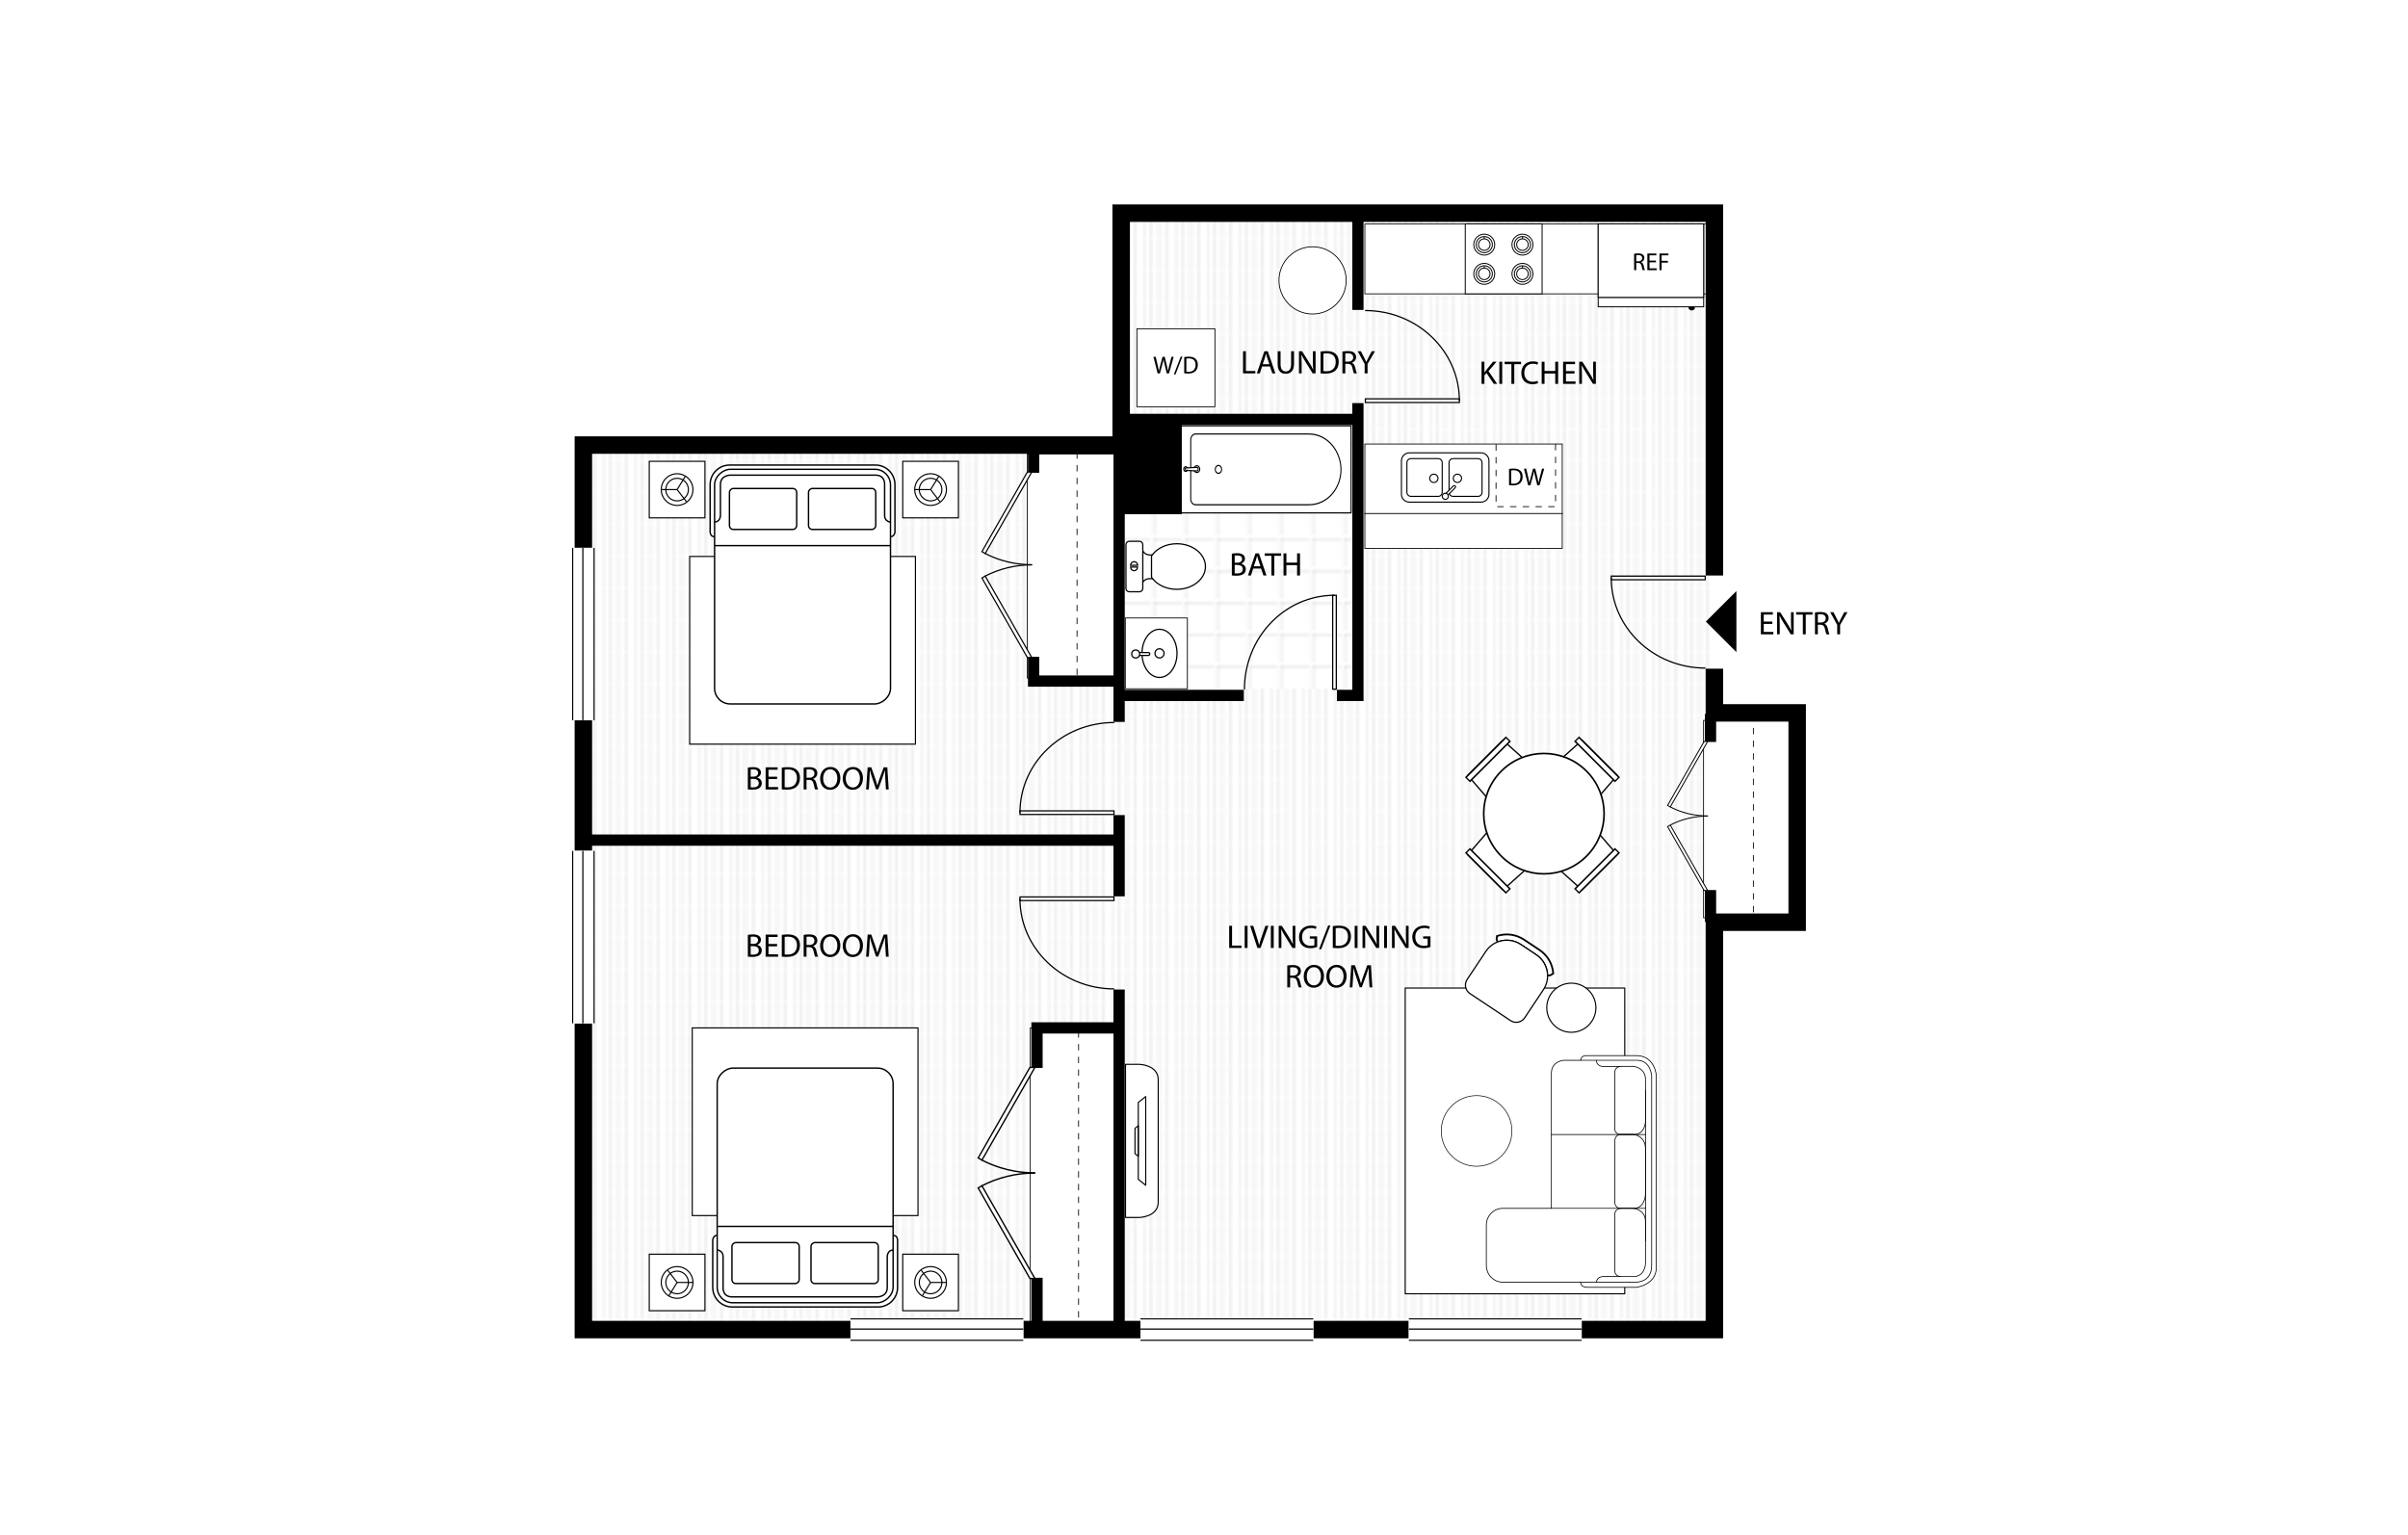 <?xml version="1.0" encoding="UTF-8"?><svg id="w" xmlns="http://www.w3.org/2000/svg" xmlns:xlink="http://www.w3.org/1999/xlink" viewBox="0 0 1035 660"><defs><style>.au,.av,.aw,.ax,.ay,.az,.ba,.bb,.bc,.bd{fill:none;}.be{fill:url(#y);}.bf{fill:url(#x);}.av,.aw,.ax,.ay,.bg,.bh,.az,.ba,.bb,.bi,.bj,.bk,.bl,.bm,.bn,.bo,.bp,.bq,.br,.bs,.bt,.bc,.bd{stroke:#000;}.av,.bt{stroke-width:.3px;}.aw,.bq{stroke-width:.41px;}.ax,.ba,.bj,.bk,.bl,.bm{stroke-linecap:round;stroke-linejoin:round;}.ax,.bm{stroke-width:.328px;}.ay{stroke-dasharray:2.734;}.ay,.bi,.br{stroke-width:.355px;}.bu{fill:#c6c6c6;}.bv,.bg,.bh,.bj,.bk,.bl,.bm,.bn,.bo,.bp,.bq,.br,.bs,.bt{fill:#fff;}.bg{stroke-width:.24px;}.bg,.bh,.az,.bb{stroke-miterlimit:10;}.bh,.bp{stroke-width:.35px;}.az,.bj{stroke-width:.36px;}.ba,.bk{stroke-width:.481px;}.bb{stroke-width:.311px;}.bw{clip-path:url(#b);}.bl{stroke-width:.279px;}.bn{stroke-width:.478px;}.bo{stroke-width:.701px;}.bs{stroke-width:.292px;}.bc{stroke-width:7.504px;}.bd{stroke-width:4.839px;}</style><clipPath id="b"><rect class="bv" y=".15" width="22.677" height="5.637"/></clipPath><symbol id="a" viewBox="0 0 22.677 5.939"><rect class="bv" y=".15" width="22.677" height="5.637"/><g class="bw"><rect class="bv" y=".15" width="22.677" height="5.637"/></g><path d="M22.677,5.639H0V.301h22.677v5.338ZM22.677,0H0v5.939h22.677V0Z"/><line class="bb" y1="3.102" x2="22.677" y2="3.102"/></symbol><symbol id="c" viewBox="0 0 23.062 12.686"><polygon id="d" class="bs" points="19.685 .2 20.147 1.01 .146 12.434 .146 11.361 19.685 .2"/><path class="av" d="M22.912,12.502c0-4.162-1.001-8.079-2.765-11.503"/></symbol><symbol id="e" viewBox="0 0 22.659 23.155"><rect id="f" class="bt" x=".15" y=".15" width=".88" height="22.855"/><path class="av" d="M22.509,23.069C22.509,10.412,12.695.15.59.15"/></symbol><symbol id="g" viewBox="0 0 45.842 12.686"><use width="23.062" height="12.686" xlink:href="#c"/><use width="23.062" height="12.686" transform="translate(45.842) rotate(-180) scale(1 -1)" xlink:href="#c"/></symbol><symbol id="h" viewBox="0 0 12.036 11.344"><g id="i"><path class="bt" d="M.15,4.42C.15,2.061,2.779.15,6.017.15c3.244,0,5.869,1.911,5.869,4.269,0,2.353-2.625,4.264-5.869,4.264C2.779,8.683.15,6.773.15,4.42"/><path class="bt" d="M4.901,4.413c0-.607.5-1.101,1.117-1.101.618,0,1.118.493,1.118,1.101,0,.614-.5,1.109-1.118,1.109-.617,0-1.117-.495-1.117-1.109"/></g><path class="bt" d="M6.518,9.877c0,.192-.155.347-.347.347h0c-.192,0-.347-.155-.347-.347v-2.742c0-.192.155-.347.347-.347h0c.192,0,.347.155.347.347v2.742Z"/><circle class="bt" cx="6.171" cy="10.224" r=".97"/></symbol><symbol id="j" viewBox="0 0 24.798 15.59"><g id="k"><g id="l"><path class="bt" d="M2.344,14.715c-1.21,0-2.194-.989-2.194-2.202V3.227C.15,2.012,1.134,1.022,2.344,1.022h19.93c1.21,0,2.194.989,2.194,2.204v9.286c0,1.213-.984,2.202-2.194,2.202H2.344Z"/><path class="bt" d="M3.197,2.622h6.922c.619,0,1.121.502,1.121,1.121v8.251c0,.619-.503,1.122-1.122,1.122H3.194c-.619,0-1.121-.502-1.121-1.121V3.746c0-.62.504-1.124,1.124-1.124Z"/><path class="bt" d="M22.948,11.992c0,.618-.505,1.124-1.12,1.124h-7.571c-.615,0-1.119-.506-1.119-1.124V3.746c0-.618.504-1.124,1.119-1.124h7.571c.615,0,1.12.506,1.12,1.124v8.246Z"/><path class="bt" d="M10.065,7.636c0,.638-.518,1.156-1.152,1.156-.639,0-1.153-.519-1.153-1.156s.515-1.156,1.153-1.156c.635,0,1.152.519,1.152,1.156"/><path class="bt" d="M16.614,7.636c0,.638-.517,1.156-1.152,1.156-.639,0-1.152-.519-1.152-1.156s.514-1.156,1.152-1.156c.636,0,1.152.519,1.152,1.156"/><path class="bt" d="M9.53,5.022c-.136.139-.136.358.002.499.139.137.358.137.496,0l2.124-2.129c.135-.138.135-.361.001-.497-.141-.141-.363-.141-.501,0l-2.122,2.127Z"/><path class="bt" d="M13.127,2.63c0,.473-.382.855-.853.855-.467,0-.848-.382-.848-.855,0-.468.381-.851.848-.851.471,0,.853.383.853.851"/></g><path class="bt" d="M.15,15.59"/><path class="bt" d="M24.798,15.59"/><path class="bt" d="M24.798,0"/><path class="bt" d="M.15,0"/></g></symbol><symbol id="m" viewBox="0 0 22.677 5.939"><use width="22.677" height="5.939" xlink:href="#a"/></symbol><symbol id="n" viewBox="0 0 22.407 50.698"><g id="o"><rect class="bt" x=".15" y=".15" width="22.107" height="50.398"/><path class="bt" d="M2.218,12.669C2.218,6.959,6.71,3.162,11.204,3.125c4.493-.04,8.985,3.676,8.985,9.545v33.443c0,1.252-1.236,1.461-1.236,1.461H3.455s-1.236-.209-1.236-1.461V12.669Z"/><path class="bt" d="M12.202,39.375c0,.525-.448.951-.998.951-.554,0-.999-.426-.999-.951,0-.524.445-.95.999-.95.55,0,.998.426.998.95"/><path class="bt" d="M10.524,46.374c-.336-.338-.337-.886.003-1.225.341-.337.886-.337,1.224.003.338.338.337.886-.002,1.225-.34.337-.888.336-1.225-.003"/><path class="bt" d="M10.71,49.485c-.232-.231-.231-.605.002-.837.233-.23.606-.229.838.002.23.232.23.607-.002.837-.233.232-.607.231-.838-.002"/><path class="bt" d="M10.696,45.801c.001-.209.247-.455.46-.457.21.003.455.249.456.459l-.16,3.049c.002.208-.095.457-.305.457-.212-.001-.308-.25-.306-.461l-.144-3.048Z"/></g></symbol><symbol id="p" viewBox="0 0 12.599 19.669"><g id="q"><path class="bt" d="M2.323,15.492s1.103-.378,1.161-1.775v-1.498h5.766v1.471c0,1.399,1.026,1.803,1.026,1.803H2.323Z"/><path class="bt" d="M11.636,15.415c.447,0,.812.364.812.809v2.486c0,.445-.365.81-.812.81H.965c-.449,0-.815-.364-.815-.81v-2.486c0-.444.366-.809.815-.809h10.671Z"/><path class="bt" d="M6.298.15c3.061,0,5.553,3.13,5.553,6.976,0,2.551-1.107,4.897-2.889,6.123l-.059.04H3.729l-.056-.04c-1.806-1.217-2.926-3.564-2.926-6.123C.748,3.28,3.239.15,6.298.15"/><path class="bt" d="M7.306,17.537c0-.477-.393-.858-.881-.86v1.721c.488-.002.881-.385.881-.86Z"/><path class="bt" d="M6.001,16.676c-.484,0-.879.383-.879.86,0,.477.395.86.879.86h.002v-1.721h-.002Z"/></g></symbol><symbol id="r" viewBox="0 0 61.56 47.7"><path class="bj" d="M43.02,46.374c0,.973,1.147,1.145,1.147,1.145h12.214c2.762,0,5-2.238,5-5V5.18c0-2.762-2.238-5-5-5h-12.214s-1.051.052-1.141,1.006c-.004.043-.006.087-.006.134v45.055Z"/><rect class="bj" x=".18" y="1.32" width="60.12" height="45.061" rx="4" ry="4"/><path class="az" d="M46.74,46.38s.208-1.504,1.666-1.504h8.041s2.315.173,2.353-2.276V5.319s-.018-2.499-2.373-2.499h-7.917s-1.71.012-1.71-1.5"/><rect class="az" x="44.88" y="25.38" width="10.5" height="17.219" rx="1" ry="1"/><rect class="az" x="44.88" y="5.13" width="10.5" height="17.219" rx="1" ry="1"/><line class="az" x1="40.74" y1="1.32" x2="40.74" y2="46.38"/></symbol><symbol id="s" viewBox="0 0 7.44 14.819"><polygon points="0 0 0 14.819 7.44 7.38 .06 0 0 0"/></symbol><symbol id="t" viewBox="0 0 13.786 14.961"><path class="bh" d="M.977,3.405l-.435-.341-.273-.547C1.435,1.028,3.189.175,5.085.175h3.617c1.895,0,3.649.853,4.814,2.34l-.272.596-.456.357"/><path class="bg" d="M12.624,3.214c-.908-1.159-2.327-1.905-3.922-1.905h-3.617c-1.596,0-3.015.747-3.923,1.907"/><path class="bg" d="M1.162,3.216C.509,4.049.12,5.097.12,6.235v6.606c0,1.105.895,2,2,2h9.546c1.105,0,2-.895,2-2v-6.606c0-1.139-.389-2.187-1.042-3.021"/><path class="bg" d="M12.624,3.214c-.908-1.159-2.327-1.905-3.922-1.905h-3.617c-1.596,0-3.015.747-3.923,1.907"/></symbol><symbol id="u" viewBox="0 0 13.6 15.678"><g id="v"><polygon class="bp" points="13.425 15.253 13.425 .191 .175 1.328 .175 14.409 13.425 15.253"/><line class="bp" x1="1.137" y1="14.409" x2="1.137" y2="1.328"/><rect class="bp" x=".175" y=".628" width="1.25" height="14.875"/></g></symbol><pattern id="x" x="0" y="0" width="9.688" height="9.691" patternTransform="translate(-18475.811 2563.824) rotate(90) scale(1.367)" patternUnits="userSpaceOnUse" viewBox="0 0 9.688 9.691"><rect class="au" y="0" width="9.688" height="9.691"/><rect class="bu" y="0" width="9.688" height=".124"/><rect class="bu" y="2.363" width="9.688" height=".24"/><rect class="bu" y="4.726" width="9.688" height=".24"/><rect class="bu" y="7.088" width="9.688" height=".24"/><rect class="bu" y="9.567" width="9.688" height=".124"/></pattern><pattern id="y" x="0" y="0" width="9.061" height="9.061" patternTransform="translate(-18493.241 2596.254) rotate(90) scale(1.367)" patternUnits="userSpaceOnUse" viewBox="0 0 9.061 9.061"><rect class="au" y="0" width="9.061" height="9.061"/><polygon class="bu" points=".24 8.82 .24 0 0 0 0 8.82 0 9.061 .24 9.061 9.061 9.061 9.061 8.82 .24 8.82"/></pattern></defs><rect class="bv" width="1035" height="660"/><polygon class="bf" points="481.898 91.645 481.898 178.989 583.654 178.989 583.654 296.111 479.07 296.111 479.07 191.341 250.742 191.341 250.742 571.601 736.875 571.601 736.875 195.166 736.875 191.341 736.875 91.645 481.898 91.645"/><rect class="be" x="479.07" y="178.989" width="104.584" height="117.122"/><rect class="br" x="441.566" y="195.166" width="39.114" height="96.346"/><rect class="br" x="586.64" y="96.323" width="146.927" height="30.011"/><rect class="br" x="586.64" y="190.887" width="84.836" height="30.011"/><rect class="br" x="586.64" y="220.76" width="84.836" height="15.005"/><rect class="br" x="483.679" y="265.673" width="26.672" height="30.439"/><use width="22.407" height="50.698" transform="translate(580.925 182.822) rotate(90) scale(1.693 1.453)" xlink:href="#n"/><rect class="br" x="442.836" y="441.908" width="37.644" height="126.9"/><rect class="br" x="732.222" y="309.714" width="40.438" height="84.844"/><line id="z" class="bd" x1="481.016" y1="361.179" x2="250.742" y2="361.179"/><line id="aa" class="bd" x1="482.338" y1="180.313" x2="584.683" y2="180.313"/><polyline id="ab" class="bd" points="481.604 292.803 444.255 292.803 444.255 282.363"/><polyline id="ac" class="bd" points="481.456 441.908 445.724 441.908 445.724 459.111"/><polyline id="ad" class="bc" points="679.822 571.601 736.875 571.601 736.875 396.471 772.46 396.471 772.46 306.479 736.875 306.479 736.875 287.476"/><polyline id="ae" class="bc" points="250.742 235.529 250.742 191.341 481.898 191.341 481.898 91.645 736.875 91.645 736.875 247.419"/><polyline id="af" class="bd" points="583.654 173.298 583.654 298.979 574.631 298.979"/><line id="ag" class="bd" x1="583.654" y1="133.242" x2="583.654" y2="90.469"/><line id="ah" class="bd" x1="444.255" y1="193.399" x2="444.255" y2="203.253"/><line id="ai" class="bd" x1="481.604" y1="298.979" x2="534.617" y2="298.979"/><line id="aj" class="bd" x1="481.016" y1="190.459" x2="481.016" y2="310.359"/><path id="ak" class="bc" d="M250.742,309.64v56.171-56.171Z"/><polyline id="al" class="bc" points="250.742 439.922 250.742 571.601 365.555 571.601"/><line id="am" class="bd" x1="481.016" y1="350.415" x2="481.016" y2="385.348"/><line id="an" class="bd" x1="481.016" y1="425.404" x2="481.016" y2="574.248"/><line id="ao" class="bd" x1="445.724" y1="549.324" x2="445.724" y2="572.925"/><path id="ap" class="bc" d="M439.813,571.601h50.394-50.394Z"/><path id="aq" class="bc" d="M564.465,571.601h41.099-41.099Z"/><line id="ar" class="bd" x1="735.205" y1="396.323" x2="735.205" y2="382.648"/><line id="as" class="bd" x1="735.205" y1="318.978" x2="735.205" y2="306.919"/><use width="22.659" height="23.155" transform="translate(692.274 247.418) rotate(90) scale(1.768 -1.768)" xlink:href="#e"/><use width="22.677" height="5.939" transform="translate(679.822 576.445) rotate(-180) scale(3.275 1.631)" xlink:href="#m"/><use width="22.677" height="5.939" transform="translate(564.464 576.445) rotate(-180) scale(3.275 1.631)" xlink:href="#m"/><use width="22.677" height="5.939" transform="translate(439.813 576.445) rotate(-180) scale(3.275 1.631)" xlink:href="#m"/><use width="22.659" height="23.155" transform="translate(438.135 385.346) rotate(90) scale(1.768 -1.768)" xlink:href="#e"/><use width="22.677" height="5.939" transform="translate(255.585 365.811) rotate(90) scale(3.268 1.631)" xlink:href="#m"/><use width="22.677" height="5.939" transform="translate(255.585 235.529) rotate(90) scale(3.268 1.631)" xlink:href="#m"/><use width="22.659" height="23.155" transform="translate(438.137 350.414) rotate(-90) scale(1.768)" xlink:href="#e"/><use width="22.659" height="23.155" transform="translate(574.631 255.659) rotate(-180) scale(1.766 -1.766)" xlink:href="#e"/><use width="22.659" height="23.155" transform="translate(627.531 173.297) rotate(-90) scale(1.768 -1.768)" xlink:href="#e"/><use width="45.842" height="12.686" transform="translate(716.478 383.059) rotate(-90) scale(1.407)" xlink:href="#g"/><line class="ay" x1="753.638" y1="392.207" x2="753.638" y2="310.742"/><use width="45.842" height="12.686" transform="translate(420.04 549.929) rotate(-90) scale(1.992)" xlink:href="#g"/><use width="45.842" height="12.686" transform="translate(421.696 282.947) rotate(-90) scale(1.751)" xlink:href="#g"/><line class="ay" x1="463.591" y1="443.378" x2="463.591" y2="568.808"/><rect class="bi" x="480.28" y="180.313" width="27.498" height="40.585"/><use width="12.599" height="19.669" transform="translate(518.385 232.446) rotate(90) scale(1.764)" xlink:href="#p"/><use width="12.036" height="11.344" transform="translate(506.171 270.274) rotate(90) scale(1.764)" xlink:href="#h"/><rect class="br" x="488.661" y="141.347" width="33.527" height="33.526"/><path class="br" d="M578.617,120.539c0,7.979-6.468,14.448-14.447,14.448s-14.447-6.469-14.447-14.448,6.468-14.447,14.447-14.447,14.447,6.469,14.447,14.447Z"/><path d="M725.765,132.323c0-.632.612-1.135,1.372-1.135.756,0,1.367.503,1.367,1.135,0,.623-.61,1.138-1.367,1.138-.761,0-1.372-.515-1.372-1.138"/><rect class="bq" x="686.929" y="96.263" width="45.338" height="35.642"/><line class="aw" x1="732.267" y1="127.85" x2="686.929" y2="127.85"/><rect class="bq" x="686.929" y="96.263" width="45.338" height="31.588"/><g id="at"><rect class="bq" x="629.797" y="96.263" width="33.032" height="30.071"/><path class="bq" d="M654.378,100.659c2.489,0,4.506,2.017,4.506,4.507,0,2.492-2.018,4.507-4.506,4.507-2.486,0-4.51-2.016-4.51-4.507,0-2.49,2.023-4.507,4.51-4.507"/><path class="bq" d="M654.378,102.178v.497c1.372,0,2.485,1.117,2.489,2.49-.003,1.368-1.117,2.477-2.489,2.484-1.37-.007-2.487-1.116-2.487-2.484,0-1.373,1.117-2.49,2.487-2.49v-.991c-1.921,0-3.478,1.558-3.478,3.481,0,1.917,1.557,3.475,3.478,3.475,1.92,0,3.482-1.558,3.482-3.475-.003-1.923-1.562-3.481-3.482-3.481v.493Z"/><path class="bq" d="M637.966,100.659c2.488,0,4.505,2.017,4.505,4.507,0,2.492-2.018,4.507-4.505,4.507s-4.51-2.016-4.51-4.507c0-2.49,2.023-4.507,4.51-4.507"/><path class="bq" d="M637.966,102.178v.497c1.372,0,2.485,1.117,2.488,2.49-.003,1.368-1.116,2.477-2.488,2.484-1.371-.007-2.487-1.116-2.487-2.484,0-1.373,1.116-2.49,2.487-2.49v-.991c-1.922,0-3.478,1.558-3.478,3.481,0,1.917,1.556,3.475,3.478,3.475,1.919,0,3.482-1.558,3.482-3.475-.003-1.923-1.562-3.481-3.482-3.481v.493Z"/><path class="bq" d="M654.378,113.225c2.489,0,4.506,2.016,4.506,4.504,0,2.491-2.018,4.508-4.506,4.508-2.486,0-4.51-2.017-4.51-4.508,0-2.488,2.023-4.504,4.51-4.504"/><path class="bq" d="M654.378,114.744v.496c1.372,0,2.485,1.116,2.489,2.488-.003,1.37-1.117,2.478-2.489,2.485-1.37-.007-2.487-1.114-2.487-2.485,0-1.372,1.117-2.488,2.487-2.488v-.991c-1.921,0-3.478,1.558-3.478,3.479,0,1.918,1.557,3.477,3.478,3.477,1.92,0,3.482-1.559,3.482-3.477-.003-1.922-1.562-3.479-3.482-3.479v.495Z"/><path class="bq" d="M637.966,113.225c2.488,0,4.505,2.016,4.505,4.504,0,2.491-2.018,4.508-4.505,4.508s-4.51-2.017-4.51-4.508c0-2.488,2.023-4.504,4.51-4.504"/><path class="bq" d="M637.966,114.744v.496c1.372,0,2.485,1.116,2.488,2.488-.003,1.37-1.116,2.478-2.488,2.485-1.371-.007-2.487-1.114-2.487-2.485,0-1.372,1.116-2.488,2.487-2.488v-.991c-1.922,0-3.478,1.558-3.478,3.479,0,1.918,1.556,3.477,3.478,3.477,1.919,0,3.482-1.559,3.482-3.477-.003-1.922-1.562-3.479-3.482-3.479v.495Z"/></g><polyline class="ay" points="668.609 190.887 668.609 217.81 643.023 217.81 643.023 190.887"/><use width="24.798" height="15.59" transform="translate(640.214 217.448) rotate(-180) scale(1.547)" xlink:href="#j"/><path d="M761.79,268.238h-3.701v3.431h4.124v1.031h-5.353v-9.519h5.141v1.031h-3.912v3.008h3.701v1.017Z"/><path d="M763.806,272.701v-9.519h1.341l3.051,4.816c.707,1.116,1.257,2.119,1.709,3.093l.028-.015c-.113-1.271-.141-2.429-.141-3.912v-3.983h1.158v9.519h-1.242l-3.022-4.83c-.664-1.059-1.3-2.147-1.779-3.177l-.043.014c.071,1.201.099,2.345.099,3.926v4.067h-1.158Z"/><path d="M774.902,264.227h-2.895v-1.045h7.047v1.045h-2.909v8.474h-1.243v-8.474Z"/><path d="M780.11,263.309c.622-.127,1.511-.198,2.359-.198,1.313,0,2.161.24,2.754.776.48.424.748,1.073.748,1.808,0,1.258-.79,2.091-1.793,2.429v.043c.734.254,1.172.932,1.398,1.921.311,1.327.537,2.245.734,2.613h-1.271c-.156-.269-.367-1.087-.636-2.273-.282-1.314-.79-1.808-1.906-1.851h-1.159v4.124h-1.228v-9.392ZM781.338,267.645h1.257c1.314,0,2.147-.721,2.147-1.808,0-1.229-.889-1.766-2.189-1.78-.593,0-1.017.057-1.215.114v3.474Z"/><path d="M789.668,272.701v-4.039l-3.009-5.48h1.398l1.342,2.627c.367.72.65,1.299.946,1.963h.028c.269-.622.593-1.243.961-1.963l1.37-2.627h1.398l-3.191,5.465v4.054h-1.243Z"/><path d="M528.323,398.023h1.228v8.488h4.067v1.031h-5.296v-9.519Z"/><path d="M536.214,398.023v9.519h-1.228v-9.519h1.228Z"/><path d="M540.45,407.542l-3.107-9.519h1.327l1.482,4.689c.41,1.285.763,2.443,1.017,3.559h.028c.268-1.101.664-2.302,1.087-3.545l1.61-4.703h1.314l-3.404,9.519h-1.356Z"/><path d="M547.465,398.023v9.519h-1.228v-9.519h1.228Z"/><path d="M549.61,407.542v-9.519h1.341l3.051,4.816c.707,1.116,1.257,2.119,1.709,3.093l.028-.015c-.113-1.271-.141-2.429-.141-3.912v-3.983h1.158v9.519h-1.242l-3.022-4.83c-.664-1.059-1.3-2.147-1.779-3.177l-.043.014c.071,1.201.099,2.344.099,3.926v4.067h-1.158Z"/><path d="M566.143,407.118c-.551.197-1.638.522-2.923.522-1.44,0-2.627-.367-3.559-1.257-.819-.791-1.327-2.062-1.327-3.545.014-2.839,1.963-4.915,5.155-4.915,1.102,0,1.963.24,2.373.438l-.296,1.003c-.509-.226-1.144-.41-2.105-.41-2.316,0-3.827,1.44-3.827,3.827,0,2.415,1.455,3.842,3.672,3.842.805,0,1.356-.114,1.638-.255v-2.838h-1.935v-.989h3.135v4.576Z"/><path d="M566.93,408.107l3.94-10.239h.961l-3.955,10.239h-.946Z"/><path d="M572.859,398.15c.748-.113,1.638-.198,2.613-.198,1.766,0,3.022.41,3.856,1.186.847.777,1.342,1.878,1.342,3.418,0,1.553-.48,2.824-1.37,3.7-.889.89-2.359,1.37-4.209,1.37-.875,0-1.61-.042-2.231-.113v-9.363ZM574.087,406.568c.311.057.763.071,1.243.071,2.627,0,4.054-1.469,4.054-4.039.014-2.246-1.258-3.672-3.856-3.672-.636,0-1.116.057-1.441.127v7.513Z"/><path d="M583.489,398.023v9.519h-1.228v-9.519h1.228Z"/><path d="M585.634,407.542v-9.519h1.341l3.051,4.816c.707,1.116,1.257,2.119,1.709,3.093l.028-.015c-.113-1.271-.141-2.429-.141-3.912v-3.983h1.158v9.519h-1.242l-3.022-4.83c-.664-1.059-1.3-2.147-1.779-3.177l-.043.014c.071,1.201.099,2.344.099,3.926v4.067h-1.158Z"/><path d="M596.15,398.023v9.519h-1.228v-9.519h1.228Z"/><path d="M598.295,407.542v-9.519h1.341l3.051,4.816c.707,1.116,1.257,2.119,1.709,3.093l.028-.015c-.113-1.271-.141-2.429-.141-3.912v-3.983h1.158v9.519h-1.242l-3.022-4.83c-.664-1.059-1.3-2.147-1.779-3.177l-.043.014c.071,1.201.099,2.344.099,3.926v4.067h-1.158Z"/><path d="M614.829,407.118c-.551.197-1.638.522-2.923.522-1.44,0-2.627-.367-3.559-1.257-.819-.791-1.327-2.062-1.327-3.545.014-2.839,1.963-4.915,5.155-4.915,1.102,0,1.963.24,2.373.438l-.296,1.003c-.509-.226-1.144-.41-2.105-.41-2.316,0-3.827,1.44-3.827,3.827,0,2.415,1.455,3.842,3.672,3.842.805,0,1.356-.114,1.638-.255v-2.838h-1.935v-.989h3.135v4.576Z"/><path d="M553.294,415.089c.622-.127,1.511-.198,2.359-.198,1.314,0,2.161.24,2.754.777.48.424.748,1.073.748,1.808,0,1.257-.79,2.09-1.793,2.429v.043c.734.254,1.172.932,1.398,1.921.311,1.327.537,2.245.734,2.613h-1.271c-.156-.269-.367-1.087-.636-2.273-.282-1.314-.79-1.808-1.906-1.851h-1.159v4.124h-1.228v-9.392ZM554.523,419.425h1.257c1.314,0,2.147-.721,2.147-1.808,0-1.229-.889-1.766-2.189-1.78-.593,0-1.017.057-1.215.114v3.474Z"/><path d="M569.065,419.623c0,3.277-1.991,5.013-4.42,5.013-2.514,0-4.279-1.949-4.279-4.83,0-3.022,1.878-5,4.42-5,2.599,0,4.279,1.991,4.279,4.816ZM561.678,419.778c0,2.033,1.102,3.856,3.037,3.856,1.949,0,3.051-1.794,3.051-3.955,0-1.893-.989-3.869-3.037-3.869-2.033,0-3.051,1.878-3.051,3.969Z"/><path d="M578.792,419.623c0,3.277-1.991,5.013-4.42,5.013-2.514,0-4.279-1.949-4.279-4.83,0-3.022,1.878-5,4.42-5,2.599,0,4.279,1.991,4.279,4.816ZM571.405,419.778c0,2.033,1.102,3.856,3.037,3.856,1.949,0,3.05-1.794,3.05-3.955,0-1.893-.988-3.869-3.036-3.869-2.033,0-3.051,1.878-3.051,3.969Z"/><path d="M588.404,420.301c-.071-1.327-.156-2.923-.141-4.11h-.043c-.325,1.116-.72,2.302-1.2,3.615l-1.681,4.618h-.932l-1.54-4.533c-.452-1.342-.833-2.57-1.101-3.7h-.028c-.028,1.186-.099,2.782-.183,4.209l-.255,4.081h-1.172l.664-9.519h1.568l1.624,4.604c.396,1.172.721,2.217.961,3.206h.042c.24-.961.579-2.006,1.003-3.206l1.695-4.604h1.568l.593,9.519h-1.2l-.24-4.18Z"/><path d="M636.791,155.511h1.228v4.59h.042c.255-.367.509-.706.749-1.017l2.909-3.573h1.525l-3.447,4.039,3.714,5.48h-1.455l-3.135-4.674-.904,1.045v3.629h-1.228v-9.519Z"/><path d="M645.67,155.511v9.519h-1.228v-9.519h1.228Z"/><path d="M649.623,156.556h-2.895v-1.045h7.047v1.045h-2.909v8.474h-1.243v-8.474Z"/><path d="M661.102,164.719c-.452.226-1.356.452-2.514.452-2.683,0-4.703-1.695-4.703-4.816,0-2.98,2.019-5,4.971-5,1.186,0,1.934.254,2.26.424l-.297,1.003c-.466-.226-1.129-.396-1.921-.396-2.231,0-3.714,1.426-3.714,3.926,0,2.33,1.342,3.827,3.658,3.827.749,0,1.512-.155,2.006-.395l.254.975Z"/><path d="M663.866,155.511v3.983h4.604v-3.983h1.242v9.519h-1.242v-4.463h-4.604v4.463h-1.228v-9.519h1.228Z"/><path d="M676.77,160.567h-3.701v3.431h4.124v1.031h-5.353v-9.519h5.141v1.031h-3.912v3.008h3.701v1.017Z"/><path d="M678.786,165.03v-9.519h1.341l3.051,4.816c.707,1.116,1.257,2.119,1.709,3.093l.028-.015c-.113-1.271-.141-2.429-.141-3.912v-3.983h1.158v9.519h-1.242l-3.022-4.83c-.664-1.059-1.3-2.147-1.779-3.177l-.043.014c.071,1.201.099,2.345.099,3.926v4.067h-1.158Z"/><path d="M534.274,151.008h1.228v8.488h4.067v1.031h-5.296v-9.519Z"/><path d="M542.476,157.533l-.988,2.994h-1.271l3.234-9.519h1.483l3.248,9.519h-1.313l-1.017-2.994h-3.375ZM545.597,156.573l-.932-2.74c-.212-.621-.353-1.186-.494-1.737h-.028c-.141.565-.296,1.144-.48,1.723l-.932,2.754h2.867Z"/><path d="M550.409,151.008v5.635c0,2.133.946,3.037,2.217,3.037,1.413,0,2.316-.932,2.316-3.037v-5.635h1.242v5.551c0,2.923-1.539,4.123-3.601,4.123-1.949,0-3.418-1.116-3.418-4.067v-5.607h1.243Z"/><path d="M558.313,160.527v-9.519h1.341l3.051,4.816c.707,1.116,1.257,2.119,1.709,3.093l.028-.015c-.113-1.271-.141-2.429-.141-3.912v-3.983h1.158v9.519h-1.242l-3.022-4.83c-.664-1.059-1.3-2.147-1.779-3.177l-.043.014c.071,1.201.099,2.345.099,3.926v4.067h-1.158Z"/><path d="M567.602,151.136c.748-.113,1.638-.198,2.613-.198,1.766,0,3.022.41,3.856,1.186.847.777,1.342,1.878,1.342,3.418,0,1.553-.48,2.824-1.37,3.7-.889.89-2.359,1.37-4.209,1.37-.875,0-1.61-.042-2.231-.113v-9.363ZM568.83,159.553c.311.057.763.071,1.243.071,2.627,0,4.054-1.469,4.054-4.039.014-2.246-1.258-3.672-3.856-3.672-.636,0-1.116.057-1.441.127v7.513Z"/><path d="M577.003,151.136c.622-.127,1.511-.198,2.359-.198,1.314,0,2.161.24,2.754.776.48.424.748,1.073.748,1.808,0,1.258-.79,2.091-1.793,2.429v.043c.734.254,1.172.932,1.398,1.921.311,1.327.537,2.245.734,2.613h-1.271c-.156-.269-.367-1.087-.636-2.273-.282-1.314-.79-1.808-1.906-1.851h-1.159v4.124h-1.228v-9.392ZM578.231,155.471h1.257c1.314,0,2.147-.721,2.147-1.808,0-1.229-.889-1.766-2.189-1.78-.593,0-1.017.057-1.215.114v3.474Z"/><path d="M586.561,160.527v-4.039l-3.009-5.48h1.399l1.341,2.627c.367.72.65,1.299.946,1.963h.028c.269-.622.593-1.243.961-1.963l1.37-2.627h1.398l-3.191,5.465v4.054h-1.243Z"/><path d="M529.465,238.028c.536-.113,1.384-.198,2.245-.198,1.229,0,2.02.212,2.613.692.494.367.79.932.79,1.68,0,.918-.607,1.723-1.61,2.091v.028c.904.226,1.963.975,1.963,2.387,0,.819-.325,1.44-.805,1.907-.664.607-1.737.889-3.29.889-.848,0-1.497-.056-1.907-.113v-9.363ZM530.693,241.925h1.116c1.3,0,2.062-.678,2.062-1.596,0-1.116-.848-1.554-2.09-1.554-.565,0-.89.043-1.088.085v3.065ZM530.693,246.487c.24.042.593.057,1.031.057,1.271,0,2.443-.466,2.443-1.85,0-1.3-1.116-1.836-2.458-1.836h-1.017v3.629Z"/><path d="M538.655,244.425l-.988,2.994h-1.271l3.234-9.519h1.483l3.248,9.519h-1.313l-1.017-2.994h-3.375ZM541.776,243.465l-.932-2.74c-.212-.621-.353-1.186-.494-1.737h-.028c-.141.565-.296,1.144-.48,1.723l-.932,2.754h2.867Z"/><path d="M546.476,238.945h-2.895v-1.045h7.047v1.045h-2.909v8.474h-1.243v-8.474Z"/><path d="M552.912,237.9v3.983h4.604v-3.983h1.242v9.519h-1.242v-4.463h-4.604v4.463h-1.228v-9.519h1.228Z"/><path d="M321.431,330.006c.536-.113,1.384-.198,2.245-.198,1.229,0,2.02.212,2.613.692.494.367.79.932.79,1.68,0,.918-.607,1.723-1.61,2.091v.028c.904.226,1.963.975,1.963,2.387,0,.819-.325,1.44-.805,1.907-.664.607-1.737.889-3.29.889-.848,0-1.497-.056-1.907-.113v-9.363ZM322.659,333.904h1.116c1.3,0,2.062-.678,2.062-1.596,0-1.116-.848-1.554-2.09-1.554-.565,0-.89.043-1.088.085v3.065ZM322.659,338.465c.24.042.593.057,1.031.057,1.271,0,2.443-.466,2.443-1.85,0-1.3-1.116-1.836-2.458-1.836h-1.017v3.629Z"/><path d="M334.011,334.935h-3.701v3.431h4.124v1.031h-5.353v-9.519h5.141v1.031h-3.912v3.008h3.701v1.017Z"/><path d="M336.026,330.006c.748-.113,1.638-.198,2.613-.198,1.766,0,3.022.41,3.856,1.186.847.777,1.342,1.878,1.342,3.418,0,1.553-.48,2.824-1.37,3.7-.889.89-2.359,1.37-4.209,1.37-.875,0-1.61-.042-2.231-.113v-9.363ZM337.255,338.423c.311.057.763.071,1.243.071,2.627,0,4.054-1.469,4.054-4.039.014-2.246-1.258-3.672-3.856-3.672-.636,0-1.116.057-1.441.127v7.513Z"/><path d="M345.428,330.006c.622-.127,1.511-.198,2.359-.198,1.314,0,2.161.24,2.754.777.48.424.748,1.073.748,1.808,0,1.257-.79,2.09-1.793,2.429v.043c.734.254,1.172.932,1.398,1.921.311,1.327.537,2.245.734,2.613h-1.271c-.156-.269-.367-1.087-.636-2.273-.282-1.314-.79-1.808-1.906-1.851h-1.159v4.124h-1.228v-9.392ZM346.656,334.342h1.257c1.314,0,2.147-.721,2.147-1.808,0-1.229-.889-1.766-2.189-1.78-.593,0-1.017.057-1.215.114v3.474Z"/><path d="M361.199,334.539c0,3.277-1.991,5.013-4.42,5.013-2.514,0-4.279-1.949-4.279-4.83,0-3.022,1.878-5,4.42-5,2.599,0,4.279,1.991,4.279,4.816ZM353.813,334.695c0,2.033,1.102,3.856,3.037,3.856,1.949,0,3.05-1.794,3.05-3.955,0-1.893-.988-3.869-3.036-3.869-2.033,0-3.051,1.878-3.051,3.969Z"/><path d="M370.925,334.539c0,3.277-1.991,5.013-4.42,5.013-2.514,0-4.279-1.949-4.279-4.83,0-3.022,1.878-5,4.42-5,2.599,0,4.279,1.991,4.279,4.816ZM363.538,334.695c0,2.033,1.102,3.856,3.037,3.856,1.949,0,3.05-1.794,3.05-3.955,0-1.893-.988-3.869-3.036-3.869-2.033,0-3.051,1.878-3.051,3.969Z"/><path d="M380.538,335.217c-.071-1.327-.156-2.923-.141-4.11h-.043c-.325,1.116-.72,2.302-1.2,3.615l-1.681,4.618h-.932l-1.54-4.533c-.452-1.342-.833-2.57-1.101-3.7h-.028c-.028,1.186-.099,2.782-.183,4.209l-.255,4.081h-1.172l.664-9.519h1.568l1.624,4.604c.396,1.172.721,2.217.961,3.206h.042c.24-.961.579-2.006,1.003-3.206l1.695-4.604h1.568l.593,9.519h-1.2l-.24-4.18Z"/><path d="M321.431,401.911c.536-.113,1.384-.198,2.245-.198,1.229,0,2.02.212,2.613.692.494.367.79.932.79,1.68,0,.918-.607,1.723-1.61,2.091v.028c.904.226,1.963.975,1.963,2.387,0,.819-.325,1.44-.805,1.907-.664.607-1.737.889-3.29.889-.848,0-1.497-.056-1.907-.113v-9.363ZM322.659,405.809h1.116c1.3,0,2.062-.678,2.062-1.596,0-1.116-.848-1.554-2.09-1.554-.565,0-.89.043-1.088.085v3.065ZM322.659,410.37c.24.042.593.057,1.031.057,1.271,0,2.443-.466,2.443-1.85,0-1.3-1.116-1.836-2.458-1.836h-1.017v3.629Z"/><path d="M334.011,406.84h-3.701v3.431h4.124v1.031h-5.353v-9.519h5.141v1.031h-3.912v3.008h3.701v1.017Z"/><path d="M336.026,401.911c.748-.113,1.638-.198,2.613-.198,1.766,0,3.022.41,3.856,1.186.847.777,1.342,1.878,1.342,3.418,0,1.553-.48,2.824-1.37,3.7-.889.89-2.359,1.37-4.209,1.37-.875,0-1.61-.042-2.231-.113v-9.363ZM337.255,410.328c.311.057.763.071,1.243.071,2.627,0,4.054-1.469,4.054-4.039.014-2.246-1.258-3.672-3.856-3.672-.636,0-1.116.057-1.441.127v7.513Z"/><path d="M345.428,401.911c.622-.127,1.511-.198,2.359-.198,1.314,0,2.161.24,2.754.777.48.424.748,1.073.748,1.808,0,1.257-.79,2.09-1.793,2.429v.043c.734.254,1.172.932,1.398,1.921.311,1.327.537,2.245.734,2.613h-1.271c-.156-.269-.367-1.087-.636-2.273-.282-1.314-.79-1.808-1.906-1.851h-1.159v4.124h-1.228v-9.392ZM346.656,406.247h1.257c1.314,0,2.147-.721,2.147-1.808,0-1.229-.889-1.766-2.189-1.78-.593,0-1.017.057-1.215.114v3.474Z"/><path d="M361.199,406.444c0,3.277-1.991,5.013-4.42,5.013-2.514,0-4.279-1.949-4.279-4.83,0-3.022,1.878-5,4.42-5,2.599,0,4.279,1.991,4.279,4.816ZM353.813,406.6c0,2.033,1.102,3.856,3.037,3.856,1.949,0,3.05-1.794,3.05-3.955,0-1.893-.988-3.869-3.036-3.869-2.033,0-3.051,1.878-3.051,3.969Z"/><path d="M370.925,406.444c0,3.277-1.991,5.013-4.42,5.013-2.514,0-4.279-1.949-4.279-4.83,0-3.022,1.878-5,4.42-5,2.599,0,4.279,1.991,4.279,4.816ZM363.538,406.6c0,2.033,1.102,3.856,3.037,3.856,1.949,0,3.05-1.794,3.05-3.955,0-1.893-.988-3.869-3.036-3.869-2.033,0-3.051,1.878-3.051,3.969Z"/><path d="M380.538,407.122c-.071-1.327-.156-2.923-.141-4.11h-.043c-.325,1.116-.72,2.302-1.2,3.615l-1.681,4.618h-.932l-1.54-4.533c-.452-1.342-.833-2.57-1.101-3.7h-.028c-.028,1.186-.099,2.782-.183,4.209l-.255,4.081h-1.172l.664-9.519h1.568l1.624,4.604c.396,1.172.721,2.217.961,3.206h.042c.24-.961.579-2.006,1.003-3.206l1.695-4.604h1.568l.593,9.519h-1.2l-.24-4.18Z"/><path d="M648.617,201.587c.561-.085,1.227-.147,1.957-.147,1.322,0,2.264.306,2.888.888.635.582,1.005,1.407,1.005,2.56,0,1.164-.359,2.115-1.026,2.772-.667.666-1.767,1.026-3.152,1.026-.656,0-1.206-.032-1.672-.085v-7.013ZM649.537,207.891c.233.042.572.053.931.053,1.967,0,3.036-1.1,3.036-3.025.011-1.682-.941-2.751-2.888-2.751-.476,0-.836.043-1.079.095v5.628Z"/><path d="M656.831,208.621l-1.808-7.13h.973l.846,3.607c.212.888.402,1.777.529,2.465h.021c.116-.709.339-1.555.582-2.475l.952-3.597h.963l.867,3.618c.201.846.391,1.692.497,2.443h.021c.148-.783.349-1.576.572-2.465l.941-3.597h.942l-2.021,7.13h-.963l-.899-3.713c-.222-.909-.37-1.608-.465-2.327h-.021c-.127.709-.285,1.407-.55,2.327l-1.015,3.713h-.963Z"/><path d="M497.574,160.527l-1.808-7.13h.973l.846,3.607c.212.888.402,1.777.529,2.465h.021c.116-.709.339-1.555.582-2.475l.952-3.597h.963l.867,3.618c.201.846.391,1.692.497,2.443h.021c.148-.783.349-1.576.572-2.465l.941-3.597h.942l-2.021,7.13h-.963l-.899-3.713c-.222-.909-.37-1.608-.465-2.327h-.021c-.127.709-.285,1.407-.55,2.327l-1.015,3.713h-.963Z"/><path d="M504.552,160.95l2.951-7.668h.719l-2.961,7.668h-.709Z"/><path d="M508.998,153.492c.561-.085,1.227-.147,1.957-.147,1.322,0,2.264.306,2.888.888.635.582,1.005,1.407,1.005,2.56,0,1.164-.359,2.115-1.026,2.772-.667.666-1.767,1.026-3.152,1.026-.656,0-1.206-.032-1.672-.085v-7.013ZM509.918,159.797c.233.042.572.053.931.053,1.967,0,3.036-1.1,3.036-3.025.011-1.682-.941-2.751-2.888-2.751-.476,0-.836.043-1.079.095v5.628Z"/><path d="M702.371,109.094c.466-.095,1.132-.147,1.767-.147.984,0,1.618.18,2.062.582.36.317.561.804.561,1.354,0,.941-.593,1.565-1.344,1.819v.032c.55.19.878.698,1.048,1.438.233.995.402,1.682.55,1.957h-.952c-.117-.201-.275-.814-.476-1.703-.212-.983-.593-1.354-1.428-1.385h-.867v3.088h-.92v-7.034ZM703.291,112.341h.942c.984,0,1.608-.539,1.608-1.354,0-.92-.667-1.322-1.639-1.333-.444,0-.762.042-.91.085v2.602Z"/><path d="M711.759,112.786h-2.772v2.57h3.088v.772h-4.009v-7.13h3.851v.772h-2.93v2.253h2.772v.761Z"/><path d="M713.276,108.999h3.84v.772h-2.92v2.369h2.698v.762h-2.698v3.226h-.92v-7.13Z"/><use width="7.44" height="14.819" transform="translate(746.335 280.241) rotate(-180) scale(1.764)" xlink:href="#s"/><rect class="bn" x="297.543" y="441.908" width="97.032" height="80.684"/><rect class="bn" x="279.066" y="539.188" width="23.932" height="24.306"/><path class="bn" d="M297.842,551.341c0,3.761-3.05,6.811-6.811,6.811s-6.811-3.05-6.811-6.811,3.051-6.809,6.811-6.809,6.811,3.048,6.811,6.809Z"/><path class="bn" d="M295.893,551.341c0,2.684-2.178,4.863-4.861,4.863-2.684,0-4.86-2.178-4.86-4.863,0-2.683,2.176-4.859,4.86-4.859,2.683,0,4.861,2.176,4.861,4.859Z"/><line class="bn" x1="291.032" y1="551.341" x2="287.452" y2="557.129"/><line class="bn" x1="291.032" y1="551.341" x2="287.039" y2="546.163"/><line class="bn" x1="291.032" y1="551.341" x2="297.842" y2="551.341"/><rect class="bn" x="388.015" y="539.188" width="23.932" height="24.306"/><path class="bn" d="M406.791,551.341c0,3.761-3.05,6.811-6.81,6.811-3.762,0-6.811-3.05-6.811-6.811s3.048-6.809,6.811-6.809c3.76,0,6.81,3.048,6.81,6.809Z"/><path class="bn" d="M404.842,551.341c0,2.684-2.178,4.863-4.861,4.863s-4.86-2.178-4.86-4.863c0-2.683,2.176-4.859,4.86-4.859s4.861,2.176,4.861,4.859Z"/><line class="bn" x1="399.981" y1="551.341" x2="396.402" y2="557.129"/><line class="bn" x1="399.981" y1="551.341" x2="395.987" y2="546.163"/><line class="bn" x1="399.981" y1="551.341" x2="406.791" y2="551.341"/><use width="61.56" height="47.7" transform="translate(386.089 458.889) rotate(90) scale(1.678)" xlink:href="#r"/><rect class="bn" x="296.439" y="239.228" width="97.032" height="80.685"/><rect class="bn" x="388.015" y="198.326" width="23.932" height="24.306"/><path class="bn" d="M393.171,210.478c0-3.76,3.05-6.811,6.811-6.811s6.811,3.05,6.811,6.811-3.051,6.809-6.811,6.809-6.811-3.048-6.811-6.809Z"/><path class="bn" d="M395.12,210.478c0-2.684,2.178-4.862,4.862-4.862s4.86,2.178,4.86,4.862-2.175,4.86-4.86,4.86-4.862-2.177-4.862-4.86Z"/><line class="bn" x1="399.982" y1="210.478" x2="403.56" y2="204.691"/><line class="bn" x1="399.982" y1="210.478" x2="403.974" y2="215.658"/><line class="bn" x1="399.982" y1="210.478" x2="393.171" y2="210.478"/><rect class="bn" x="279.066" y="198.326" width="23.932" height="24.306"/><path class="bn" d="M284.223,210.478c0-3.76,3.049-6.811,6.81-6.811,3.763,0,6.811,3.05,6.811,6.811s-3.048,6.809-6.811,6.809c-3.761,0-6.81-3.048-6.81-6.809Z"/><path class="bn" d="M286.172,210.478c0-2.684,2.178-4.862,4.861-4.862,2.685,0,4.86,2.178,4.86,4.862s-2.175,4.86-4.86,4.86c-2.683,0-4.861-2.177-4.861-4.86Z"/><line class="bn" x1="291.033" y1="210.478" x2="294.611" y2="204.691"/><line class="bn" x1="291.033" y1="210.478" x2="295.026" y2="215.658"/><line class="bn" x1="291.033" y1="210.478" x2="284.223" y2="210.478"/><use width="61.56" height="47.7" transform="translate(304.924 302.932) rotate(-90) scale(1.678)" xlink:href="#r"/><line class="ay" x1="462.929" y1="290.156" x2="462.929" y2="195.166"/><use width="13.6" height="15.678" transform="translate(696.835 334.676) rotate(135) scale(1.923 1.634)" xlink:href="#u"/><use width="13.6" height="15.678" transform="translate(629.133 366.151) rotate(-45) scale(1.923 1.634)" xlink:href="#u"/><use width="13.6" height="15.678" transform="translate(696.835 366.152) rotate(-135) scale(1.923 -1.634)" xlink:href="#u"/><use width="13.6" height="15.678" transform="translate(629.133 334.677) rotate(45) scale(1.923 -1.634)" xlink:href="#u"/><path class="bo" d="M645.303,368.095c-10.105-10.105-10.105-26.488,0-36.592,10.107-10.104,26.488-10.104,36.593,0,10.105,10.103,10.105,26.486,0,36.592-10.105,10.105-26.486,10.105-36.593,0Z"/><rect class="bn" x="603.99" y="424.774" width="94.354" height="131.43"/><path class="bk" d="M483.76,490.505v32.903h5.982s8.078-.247,8.078-6.574v-52.688c0-6.328-8.078-6.577-8.078-6.577h-5.982v32.936Z"/><polygon class="ba" points="489.255 507.013 489.364 507.099 492.448 509.556 492.448 471.416 492.448 471.416 489.255 473.957 489.255 507.013"/><polyline class="ba" points="487.84 495.965 489.255 497.107 489.255 483.951 487.84 485.094 487.84 495.965"/><path class="bm" d="M645.913,551.223h26.447c.012,0,.023-.004.034-.004h7.024v.21s-.123,2.011,2.853,2.011h20.967s8.685-.945,8.685-8.574v-82.367s-.45-8.681-8.685-8.681h-21.608s-2.212.032-2.212,2.01h-7.303s-5.293.352-5.293,5.535v58.111h-20.909c-3.897,0-7.058,3.22-7.058,7.192v17.363c0,3.972,3.161,7.193,7.058,7.193Z"/><path class="ax" d="M679.418,551.219h23.569s6.924.406,6.924-7.239v-81.481s-.362-6.565-6.2-6.671h-24.292"/><path class="ax" d="M696.663,548.783s-2.632.198-2.632-2.78v-23.268s-.451-3.26,3.039-3.26h5.01s5.184.539,5.184,5.612v18.19s-.197,5.509-5.011,5.509l-5.59-.003Z"/><path class="ax" d="M696.663,487.738s-2.632.198-2.632-2.779v-23.269s-.451-3.261,3.039-3.261h5.01s5.184.54,5.184,5.612v18.19s-.197,5.51-5.011,5.51l-5.59-.004Z"/><path class="ax" d="M696.663,519.471s-2.632.214-2.632-3.014v-25.227s-.451-3.534,3.039-3.534h5.01s5.184.585,5.184,6.085v19.722s-.197,5.973-5.011,5.973l-5.59-.004Z"/><path class="ax" d="M686.09,455.858s.137,2.625,3.039,2.625h7.269"/><path class="ax" d="M686.117,551.219c.106-.624.615-2.413,3.012-2.413h7.269"/><line class="ax" x1="666.822" y1="487.742" x2="707.264" y2="487.742"/><line class="ax" x1="666.822" y1="519.475" x2="707.264" y2="519.475"/><line class="ax" x1="707.264" y1="468.698" x2="707.264" y2="533.542"/><use width="13.786" height="14.961" transform="translate(646.005 397.483) rotate(33.665) scale(2.194)" xlink:href="#t"/><path class="bl" d="M619.476,486.205c0-8.386,6.799-15.185,15.185-15.185s15.184,6.799,15.184,15.185-6.799,15.186-15.184,15.186-15.185-6.799-15.185-15.186Z"/><path class="bn" d="M664.83,433.238c0-5.832,4.728-10.56,10.559-10.56s10.56,4.728,10.56,10.56-4.727,10.558-10.56,10.558-10.559-4.727-10.559-10.558Z"/></svg>